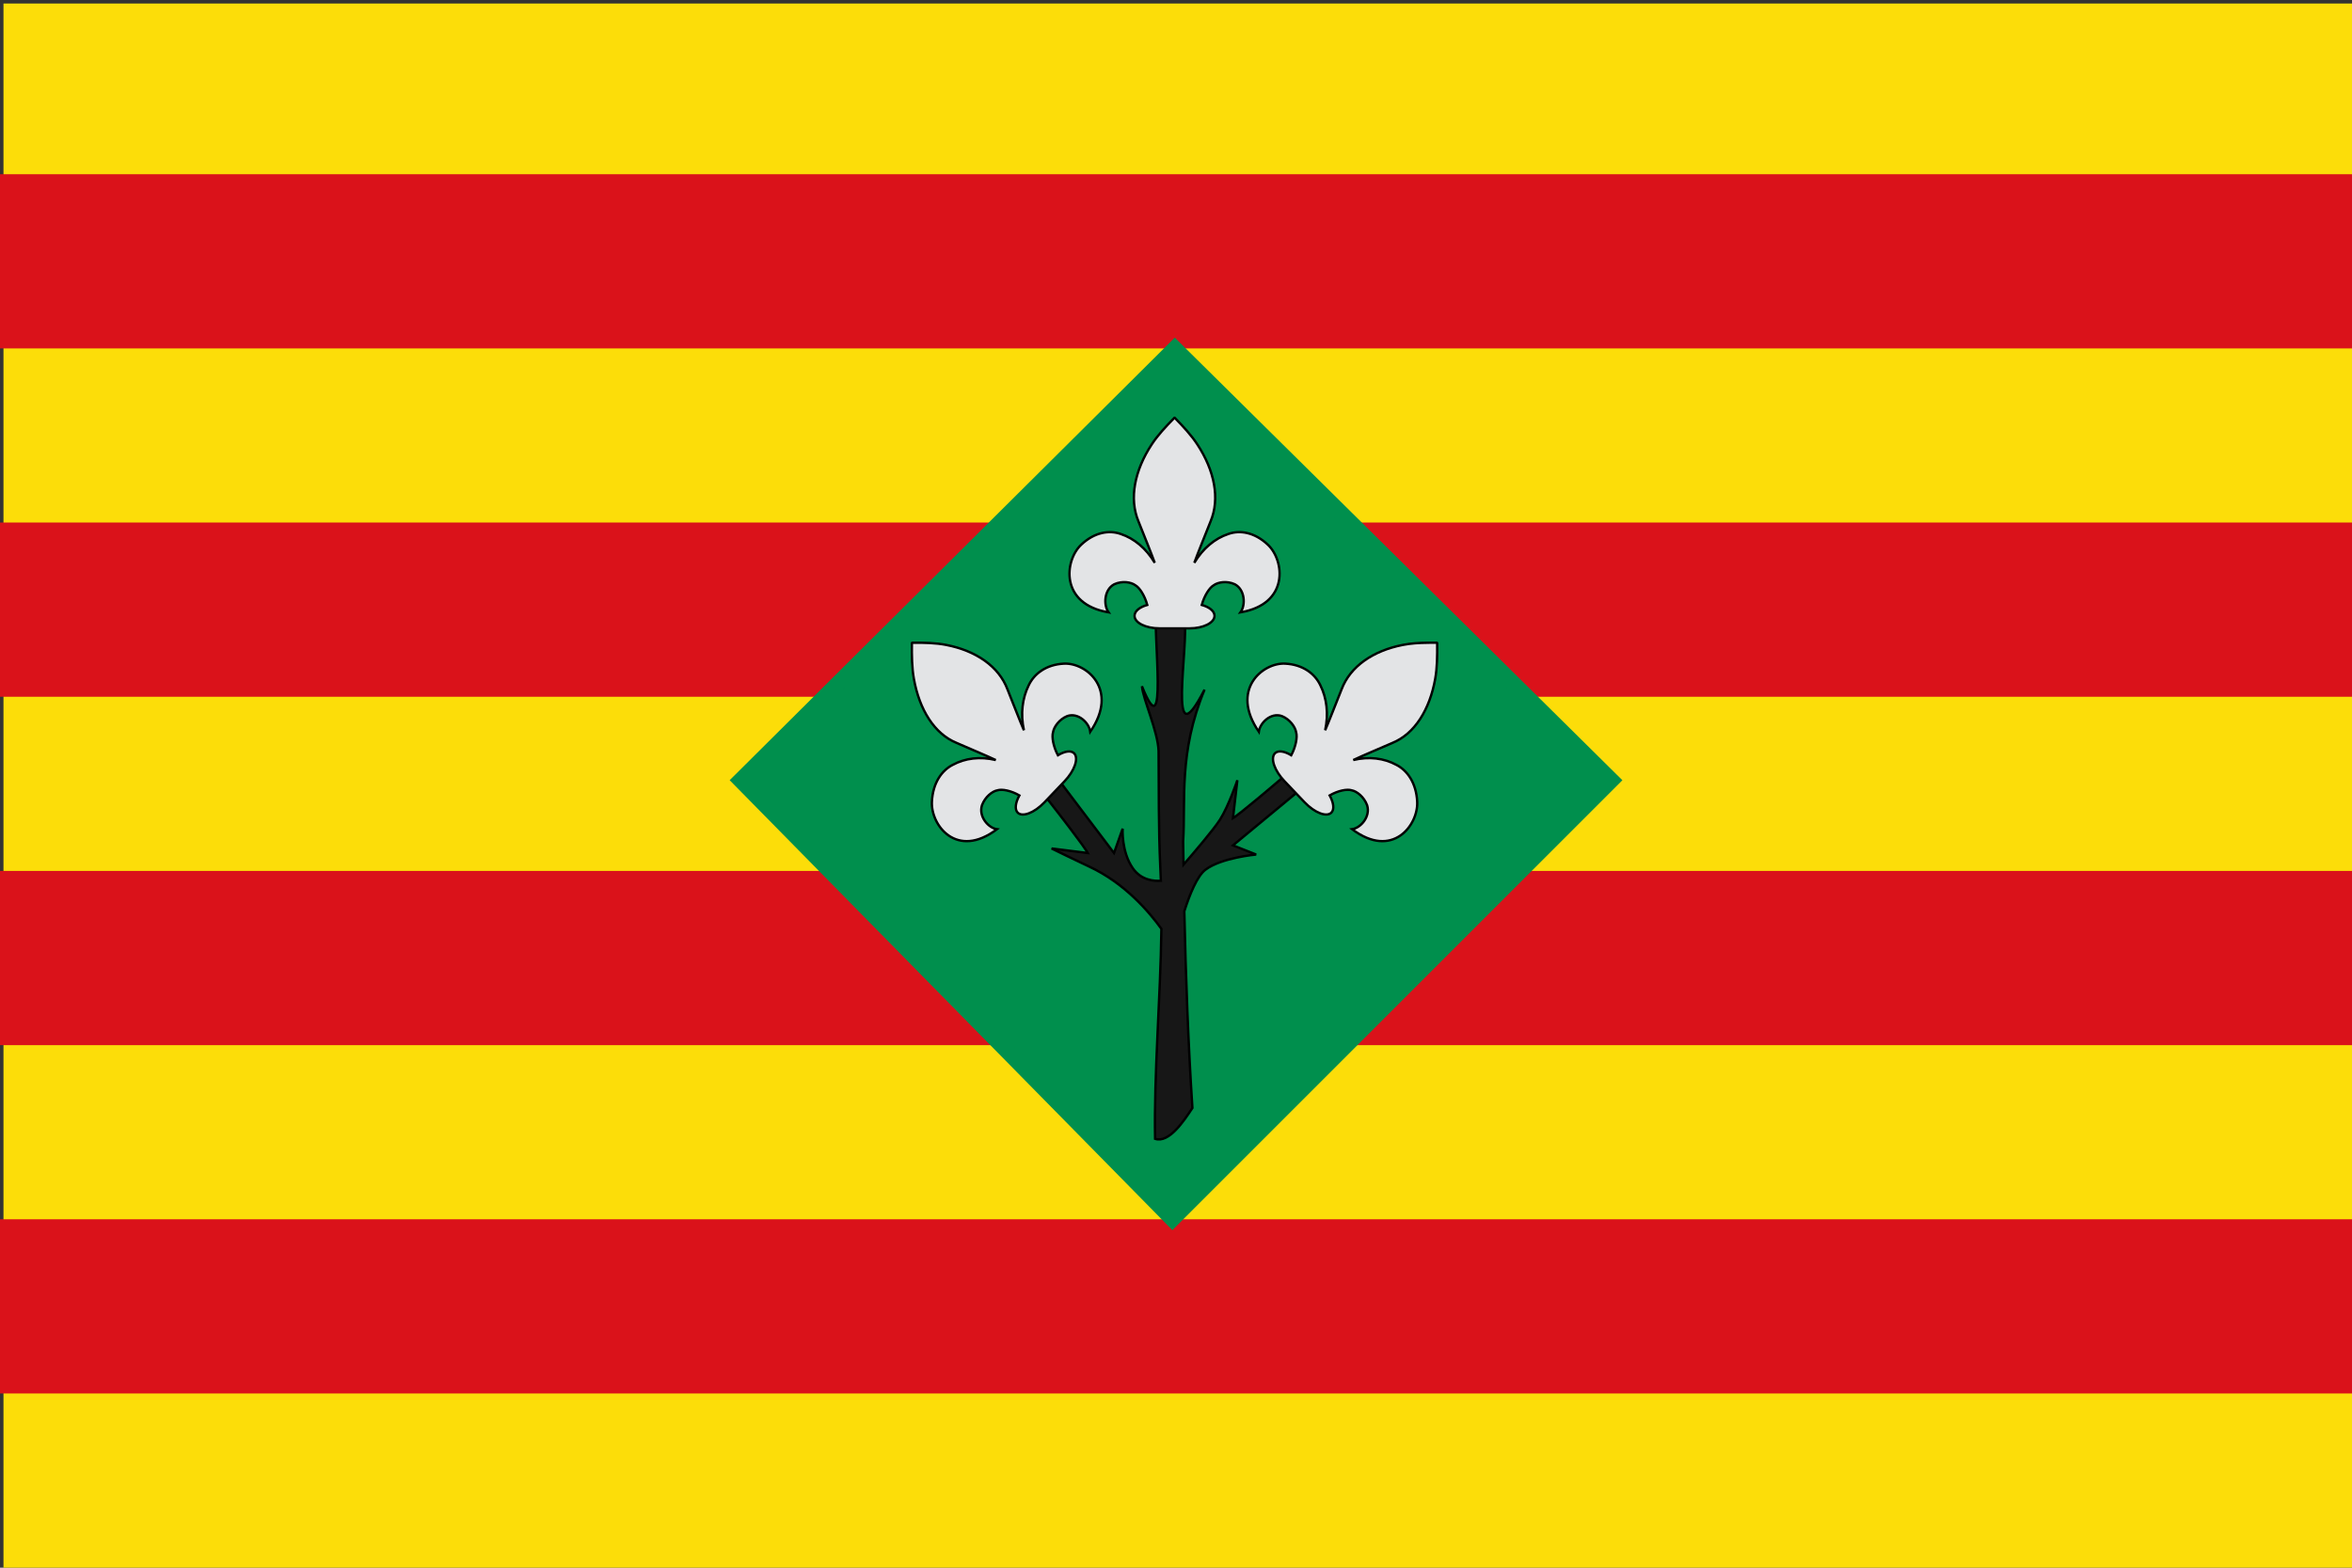<?xml version="1.0"?>
<svg width="675" height="450" xmlns="http://www.w3.org/2000/svg" xmlns:svg="http://www.w3.org/2000/svg" version="1.0" xml:space="preserve">
 <rect width="100%" height="100%" fill="#333333" stroke="none"/>
 <g class="layer">
  <title>Layer 1</title>
  <rect fill="#fcdd09" height="450" id="rect2396" width="675" x="1" y="1"/>
  <path d="m0,50.01l0,50l675,0l0,-50l-675,0zm0,99.98l0,50.01l675,0l0,-50.01l-675,0zm0,100.01l0,50.01l675,0l0,-50.01l-675,0zm0,99.99l0,50l675,0l0,-50l-675,0z" fill="#da121a" id="rect2401"/>
  <path d="m337.16,100.08l-124.58,123.89l123.89,125.95l125.95,-125.95l-125.26,-123.89z" fill="#ffffff" fill-rule="evenodd" id="path3660" stroke-miterlimit="4" stroke-width="4.5"/>
  <path d="m337.16,100.08l-124.58,123.89l123.89,125.95l125.95,-125.95l-125.26,-123.89z" fill="#008f4d" fill-rule="evenodd" id="path3906" stroke="#008f4d" stroke-miterlimit="4" stroke-width="4.5"/>
  <path d="m337.34,171.91c-1.31,-0.05 -3.13,0.68 -5.54,2.4c-0.91,7.85 3.47,41.46 -4.07,22.68c0.32,3.78 4.61,13 4.77,18.62c0.08,10.97 -0.03,22.13 0.48,33.08c0.08,1.36 0.13,2.74 0.18,4.13c-1.85,0.13 -5.61,-0.08 -8.05,-3.59c-3.33,-4.79 -2.92,-11.36 -2.92,-11.36l-2.48,6.99l-15.81,-20.9l-3.77,4.79c11.25,14.37 12.08,16.11 12.08,16.11l-10.42,-1.31c0,0 6.71,3.3 10.83,5.22c10.16,4.72 17.17,12.97 20.69,17.85c-0.27,20.02 -2.16,41.81 -1.81,60.27c3.96,1.34 8.26,-5.1 10.71,-8.85c-1.17,-17.87 -1.91,-37.65 -2.32,-56.48c1.52,-4.73 3.66,-10.09 6.06,-11.91c4.58,-3.48 14.55,-4.36 14.55,-4.36l-6.65,-2.63l19.99,-16.54l-4.58,-3.9c-13.74,11.76 -15.41,12.64 -15.41,12.64l1.26,-10.9c0,0 -2.49,7.4 -4.99,11.32c-1.86,2.91 -7.61,9.62 -10.46,12.91c-0.03,-2.2 -0.08,-4.51 -0.11,-6.65c0.74,-11.76 -1.35,-25.49 6.14,-43.58c-10.97,21.38 -4.38,-12.65 -5.77,-20.79c0.34,-2.99 -0.41,-5.17 -2.58,-5.26z" fill="#171717" fill-rule="evenodd" id="path32416" stroke="#000000" stroke-miterlimit="4" stroke-width="0.68"/>
  <path d="m374.53,133.22c-0.02,0 -0.03,0.02 -0.06,0.06c-2.79,2.86 -5.28,5.51 -7.22,8.47c-5.44,8.28 -7.26,17.26 -4.22,24.53c2.21,5.61 3.91,9.7 5.19,13.22c-2.73,-4.59 -6.55,-7.77 -10.84,-9.19c-3.62,-1.28 -8.33,-0.63 -12.63,3.44c-5.32,5.03 -6.87,18.9 8.75,21.56c-1.65,-2.26 -1.5,-7.22 1.81,-8.97c2.53,-1.16 5.39,-0.68 6.72,0.32c1.34,0.74 2.97,3.24 3.81,6.28c-2.41,0.68 -4.06,1.97 -4.06,3.47c0,2.21 3.55,4 7.97,4l9.56,0c4.42,0 7.97,-1.79 7.97,-4c0,-1.51 -1.64,-2.79 -4.06,-3.47c0.84,-3.04 2.48,-5.54 3.81,-6.28c1.34,-1 4.19,-1.48 6.72,-0.32c3.31,1.75 3.47,6.71 1.81,8.97c15.63,-2.66 14.07,-16.53 8.75,-21.56c-4.3,-4.07 -9.01,-4.72 -12.62,-3.44c-4.29,1.42 -8.11,4.6 -10.85,9.19c1.28,-3.52 2.99,-7.61 5.19,-13.22c3.05,-7.27 1.22,-16.25 -4.22,-24.53c-1.95,-2.97 -4.42,-5.63 -7.22,-8.5c-0.03,-0.03 -0.04,-0.04 -0.06,-0.03zm-83.65,71.78c-0.09,0.01 -0.11,0.01 -0.1,0.13c-0.04,4.08 0,7.81 0.63,11.34c1.75,9.88 6.55,17.58 13.62,20.47c5.32,2.32 9.23,3.93 12.5,5.47c-5.01,-1.2 -9.81,-0.6 -13.78,1.56c-3.42,1.77 -6.3,5.69 -6.59,11.75c-0.36,7.49 7.9,18.42 20.75,8.75c-2.7,-0.38 -5.94,-3.98 -4.78,-7.66c1,-2.69 3.31,-4.47 4.93,-4.75c1.45,-0.46 4.34,0.09 7,1.63c-1.25,2.29 -1.56,4.42 -0.56,5.47c1.5,1.56 5.31,0.11 8.53,-3.25l6.41,-6.72c3.22,-3.37 4.59,-7.34 3.09,-8.91c-1,-1.04 -3,-0.71 -5.19,0.6c-1.47,-2.79 -2,-5.8 -1.56,-7.32c0.27,-1.69 1.96,-4.14 4.53,-5.18c3.52,-1.22 6.99,2.17 7.35,5c9.24,-13.44 -1.24,-22.1 -8.41,-21.72c-5.79,0.3 -9.53,3.32 -11.22,6.9c-2.05,4.13 -2.65,9.14 -1.53,14.35c-1.46,-3.41 -3.02,-7.49 -5.22,-13c-2.76,-7.4 -10.12,-12.39 -19.56,-14.22c-3.38,-0.66 -6.93,-0.73 -10.84,-0.69zm164.43,0c-2.81,0.03 -5.43,0.19 -7.97,0.69c-9.44,1.83 -16.79,6.82 -19.56,14.22c-2.2,5.51 -3.76,9.59 -5.22,13c1.12,-5.21 0.53,-10.22 -1.53,-14.35c-1.69,-3.58 -5.43,-6.6 -11.22,-6.9c-7.16,-0.38 -17.65,8.28 -8.4,21.72c0.36,-2.83 3.82,-6.22 7.34,-5c2.57,1.04 4.29,3.49 4.56,5.18c0.45,1.52 -0.09,4.53 -1.56,7.32c-2.19,-1.32 -4.22,-1.64 -5.22,-0.6c-1.5,1.57 -0.13,5.54 3.1,8.91l6.4,6.72c3.22,3.36 7.03,4.81 8.53,3.25c1,-1.05 0.69,-3.18 -0.56,-5.47c2.66,-1.54 5.55,-2.09 7,-1.63c1.62,0.28 3.94,2.06 4.94,4.75c1.16,3.68 -2.09,7.28 -4.78,7.66c12.85,9.67 21.11,-1.26 20.75,-8.75c-0.3,-6.06 -3.17,-9.98 -6.6,-11.75c-3.97,-2.16 -8.77,-2.76 -13.78,-1.56c3.27,-1.54 7.19,-3.15 12.5,-5.47c7.07,-2.89 11.88,-10.59 13.63,-20.47c0.62,-3.53 0.66,-7.26 0.62,-11.34c0.02,-0.12 0,-0.12 -0.09,-0.13c-0.98,-0.01 -1.94,-0.01 -2.88,0z" fill="#e3e4e6" fill-rule="evenodd" id="path6182" stroke="#000000" stroke-miterlimit="4" stroke-width="0.75" transform="scale(0.9,0.9)"/>
 </g>
</svg>